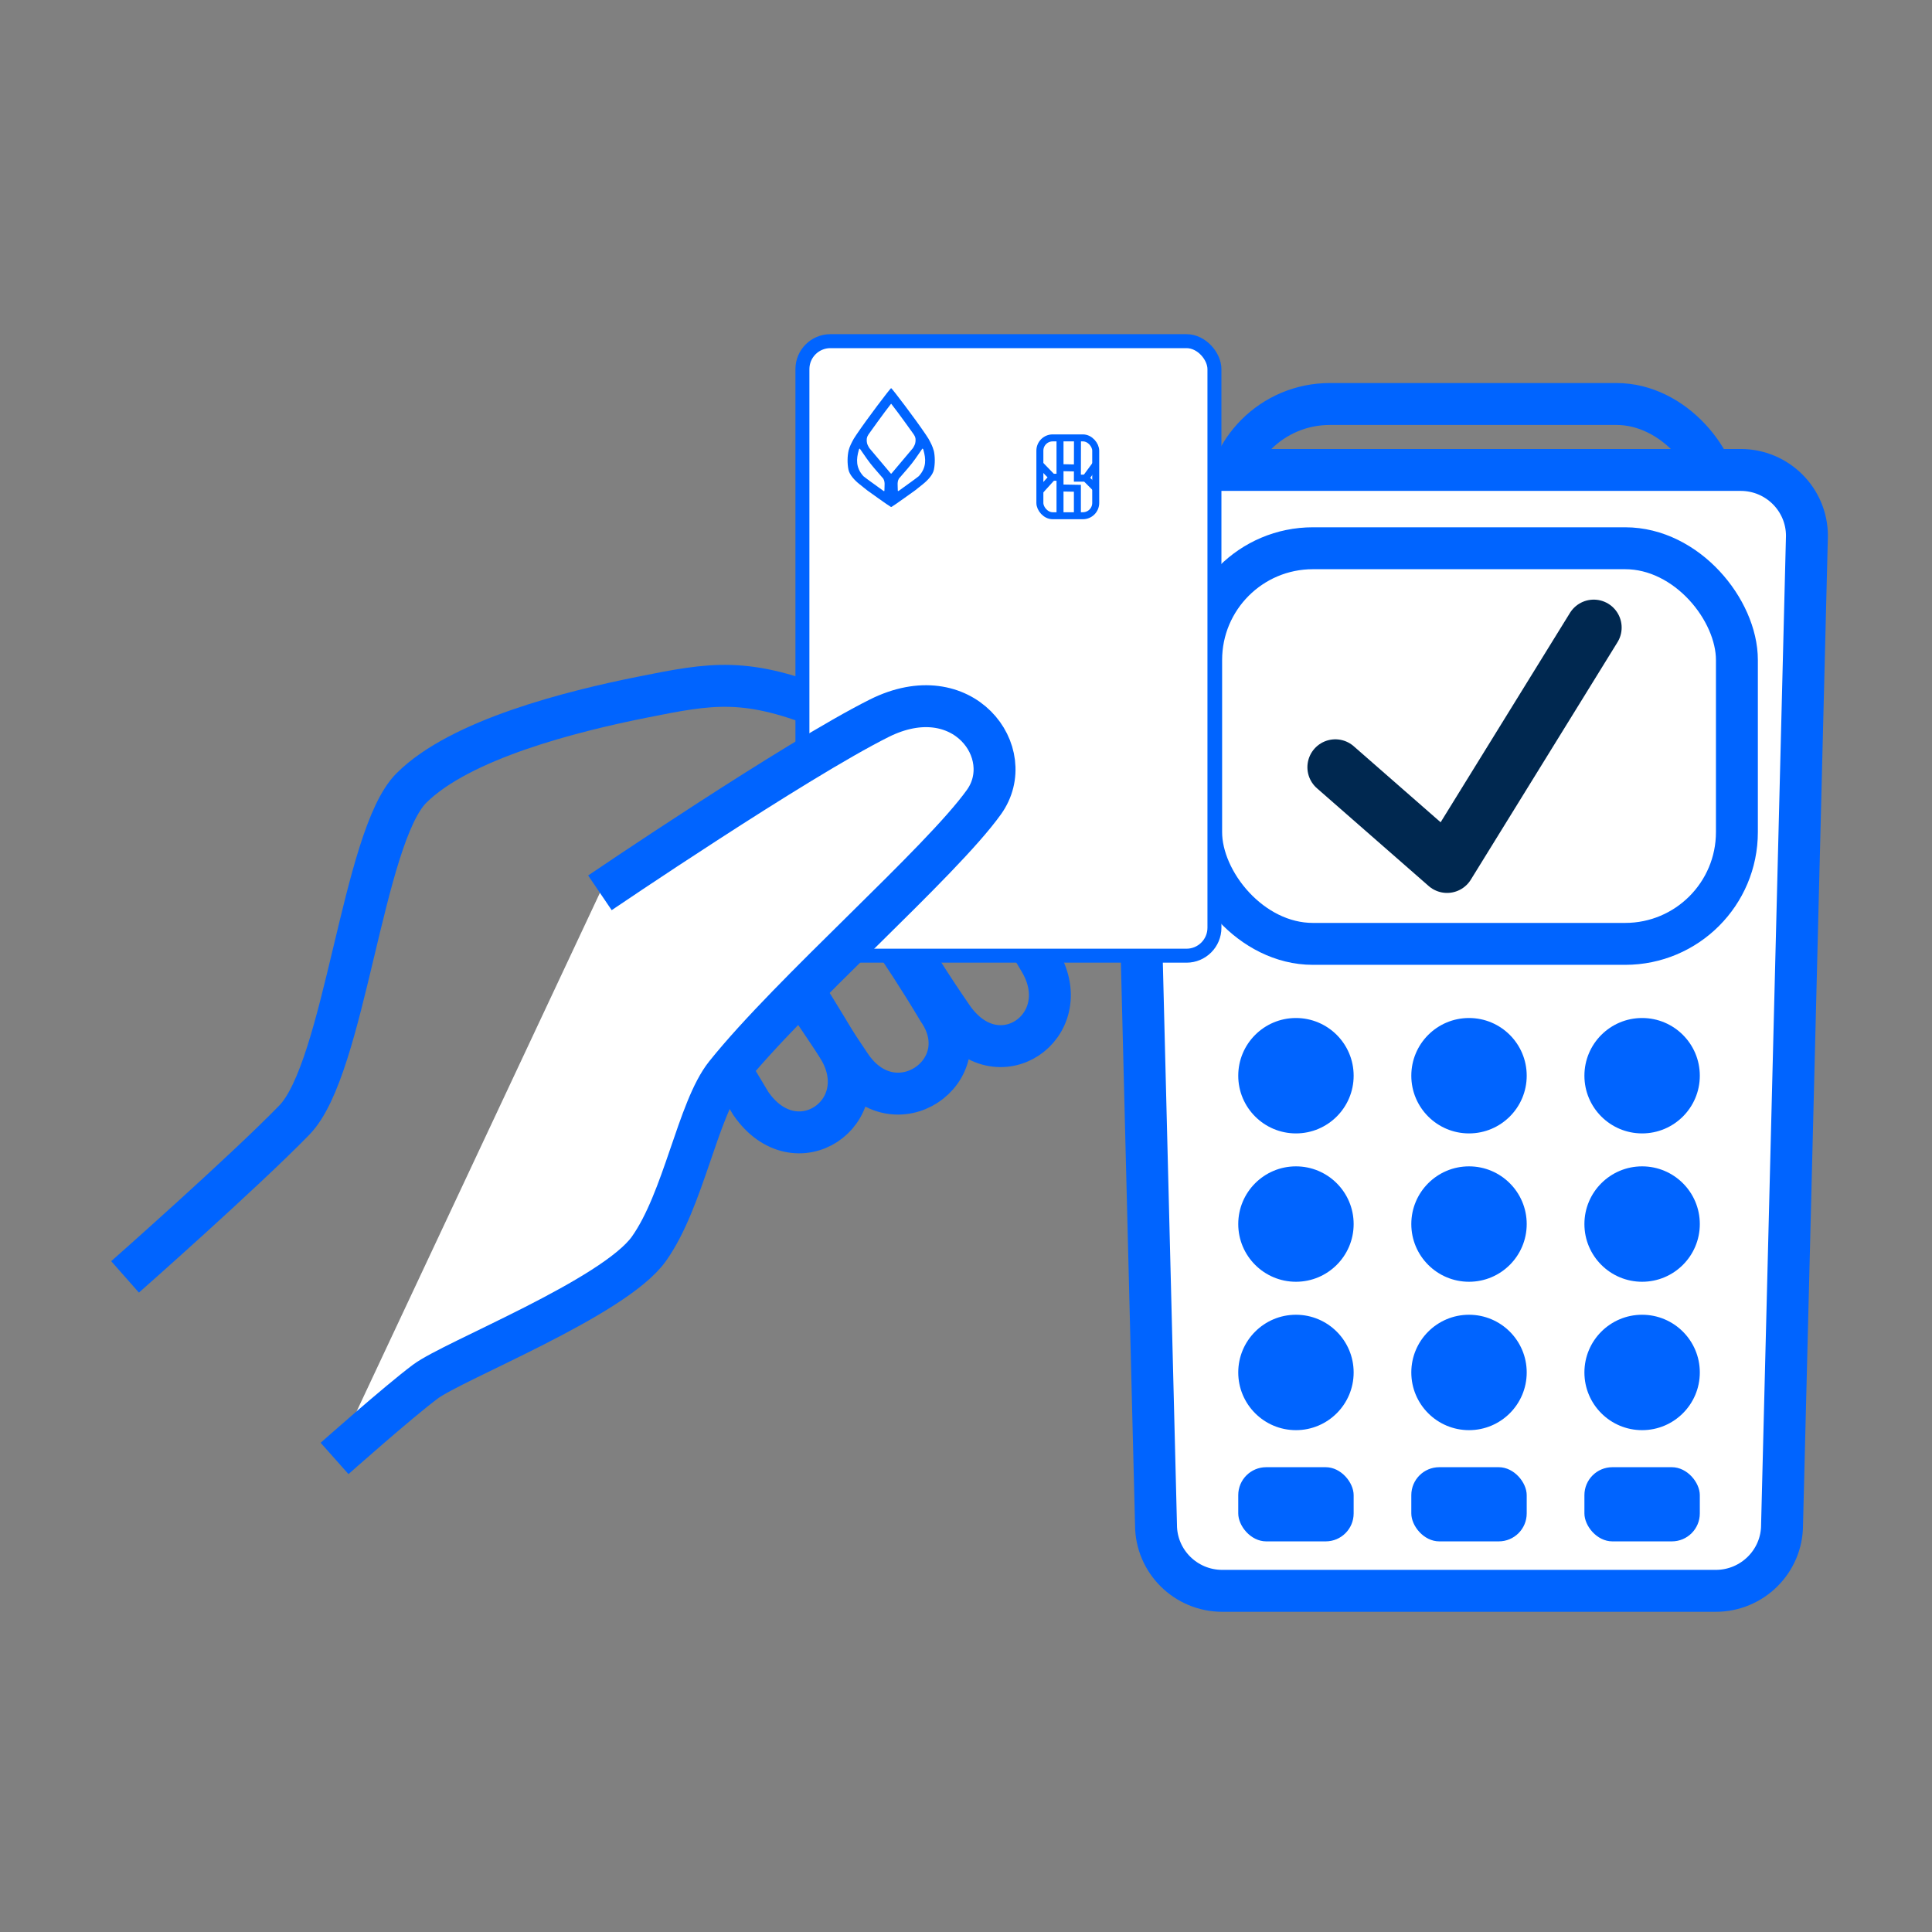 <?xml version="1.0" encoding="UTF-8"?><svg id="Layer_2" xmlns="http://www.w3.org/2000/svg" viewBox="0 0 448 448"><rect x="0" y="0" width="448" height="448" fill="#808080" stroke="none"/><rect x="284.26" y="93.68" width="114.67" height="64.02" rx="24.1" ry="24.1" fill="none" stroke="#0064ff" stroke-miterlimit="10" stroke-width="9.72"/><path d="M397.85,368.89h-114.41c-8.5,0-15.38-6.85-15.38-15.29l-5.77-229.34c0-8.44,6.89-15.29,15.38-15.29h125.95c8.5,0,15.38,6.85,15.38,15.29l-5.77,229.34c0,8.44-6.89,15.29-15.38,15.29Z" fill="#fff" stroke="#0064ff" stroke-miterlimit="10" stroke-width="9.72"/><rect x="278.53" y="127.13" width="124.23" height="91.74" rx="25.91" ry="25.91" fill="none" stroke="#0064ff" stroke-miterlimit="10" stroke-width="9.72"/><circle cx="300.51" cy="249.44" r="13.38" fill="#0064ff"/><circle cx="340.64" cy="249.44" r="13.38" fill="#0064ff"/><circle cx="380.78" cy="249.44" r="13.38" fill="#0064ff"/><circle cx="300.51" cy="283.84" r="13.38" fill="#0064ff"/><circle cx="340.64" cy="283.84" r="13.38" fill="#0064ff"/><circle cx="380.78" cy="283.84" r="13.38" fill="#0064ff"/><circle cx="300.51" cy="318.25" r="13.38" fill="#0064ff"/><circle cx="340.64" cy="318.25" r="13.38" fill="#0064ff"/><circle cx="380.78" cy="318.25" r="13.38" fill="#0064ff"/><rect x="327.26" y="340.22" width="26.76" height="17.2" rx="6.48" ry="6.48" fill="#0064ff"/><rect x="287.13" y="340.22" width="26.76" height="17.2" rx="6.48" ry="6.48" fill="#0064ff"/><rect x="367.4" y="340.22" width="26.76" height="17.2" rx="6.48" ry="6.48" fill="#0064ff"/><path d="M206.46,212.51s3.97,8.25,14.37,23.33,28.96,2.22,20.45-12.7c-3.39-5.95-14.66-23.13-14.66-23.13,0,0-16.26-25.37-34.07-35.08-19.43-8.1-27.53-6.48-43.72-3.24-16.19,3.24-42.1,9.72-53.44,21.05s-15.39,64.91-27.13,76.98c-11.74,12.08-39.26,36.37-39.26,36.37" fill="none" stroke="#0064ff" stroke-miterlimit="10" stroke-width="9.72"/><path d="M200.64,208.65s8.14,10.78,16.95,25.58c9.74,14.14-10.32,27.96-20.45,12.7-9.34-14.07-11.69-16.97-15.3-24.22" fill="none" stroke="#0064ff" stroke-miterlimit="10" stroke-width="9.72"/><path d="M180.54,220.82s5.2,7.54,14,22.34c8.8,14.79-10.06,27.79-20.45,12.7-8.8-14.79-12.05-19.51-12.05-19.51" fill="none" stroke="#0064ff" stroke-miterlimit="10" stroke-width="9.72"/><rect x="186.07" y="79.11" width="95.54" height="142.5" rx="6.48" ry="6.48" fill="#fff" stroke="#0064ff" stroke-miterlimit="10" stroke-width="3.24"/><path d="M213.06,110.41c-1.19.94-2.44,1.79-3.69,2.71,0,0-.72.52-1.01.73-.06,0-.14.02-.17-.03.02-1.08-.32-2.37.52-3.14,1.22-1.43,2.51-2.81,3.57-4.34,0,0,1.09-1.56,1.61-2.32.17.04.23.23.25.36.56,2.01.75,4.02-1.08,6.03ZM206.64,109.84s-.07-.02-.1-.06c-1.58-1.87-3.37-3.99-4.95-5.87-.28-.48-.57-.93-.6-1.55-.02-.48-.05-.92.34-1.52,0,0,.26-.38.34-.49,0,0,3.22-4.53,4.92-6.68,0,0,.02-.03.05-.03.02,0,.05.03.05.03,1.7,2.15,4.92,6.68,4.92,6.68.08.11.34.49.34.49.4.6.37,1.04.34,1.52-.03.61-.32,1.07-.6,1.55-1.57,1.88-3.37,4-4.95,5.87-.04.04-.08.06-.1.06M205.07,113.83c-.03.05-.11.04-.17.03-.29-.21-1.01-.73-1.01-.73-1.24-.92-2.5-1.77-3.68-2.71-1.83-2.01-1.64-4.02-1.08-6.03.02-.13.08-.33.25-.36.52.76,1.61,2.32,1.61,2.32,1.06,1.53,2.35,2.91,3.57,4.34.84.77.5,2.06.52,3.14M216.5,104.45c-.25-.94-.61-1.64-1.19-2.7-.19-.3-.43-.64-.65-1-2.52-3.74-7.51-10.28-7.96-10.7,0,0-.03-.02-.06-.02s-.06.02-.06.02c-.45.42-5.44,6.96-7.96,10.7-.22.36-.46.69-.65,1-.58,1.06-.94,1.76-1.19,2.7-.31,1.36-.32,3.05-.04,4.44.25,1.22,1.41,2.47,2.58,3.4l1.78,1.42s4.98,3.59,5.45,3.82c0,0,.05.03.1.03s.1-.03.1-.03c.46-.23,5.45-3.82,5.45-3.82l1.78-1.42c1.17-.93,2.33-2.18,2.58-3.4.28-1.39.27-3.08-.04-4.44" fill="#0064ff"/><rect x="241.13" y="101.54" width="12.95" height="18.05" rx="2.97" ry="2.97" fill="#fff" stroke="#0064ff" stroke-miterlimit="10" stroke-width="1.62"/><line x1="245.8" y1="101.75" x2="245.8" y2="119.59" fill="#fff" stroke="#0064ff" stroke-miterlimit="10" stroke-width="1.62"/><polyline points="249.85 101.75 249.83 110.88 251.74 110.88 254.08 113.22" fill="none" stroke="#0064ff" stroke-miterlimit="10" stroke-width="1.62"/><line x1="245.8" y1="108.44" x2="249.84" y2="108.52" fill="#fff" stroke="#0064ff" stroke-miterlimit="10" stroke-width="1.62"/><line x1="251.74" y1="110.88" x2="254.08" y2="107.7" fill="#fff" stroke="#0064ff" stroke-miterlimit="10" stroke-width="1.62"/><polyline points="241.14 107.7 244.02 110.67 241.13 113.86" fill="none" stroke="#0064ff" stroke-miterlimit="10" stroke-width="1.62"/><line x1="244.02" y1="110.67" x2="245.8" y2="110.67" fill="#fff" stroke="#0064ff" stroke-miterlimit="10" stroke-width="1.62"/><polyline points="245.8 113.15 249.83 113.22 249.83 119.59" fill="none" stroke="#0064ff" stroke-miterlimit="10" stroke-width="1.62"/><path d="M139.11,207.03s45.34-30.77,64.77-40.48,32.39,8.1,24.29,19.43c-9.98,13.98-44.74,44.19-59.91,63.15-6.48,8.1-9.72,29.15-17.81,40.48s-45.34,25.91-51.82,30.77-21.05,17.81-21.05,17.81" fill="#fff" stroke="#0064ff" stroke-miterlimit="10" stroke-width="9.72"/><polyline points="309.64 177.91 335.55 200.58 369.56 145.52" fill="none" stroke="#002850" stroke-linecap="round" stroke-linejoin="round" stroke-width="12.95"/></svg>